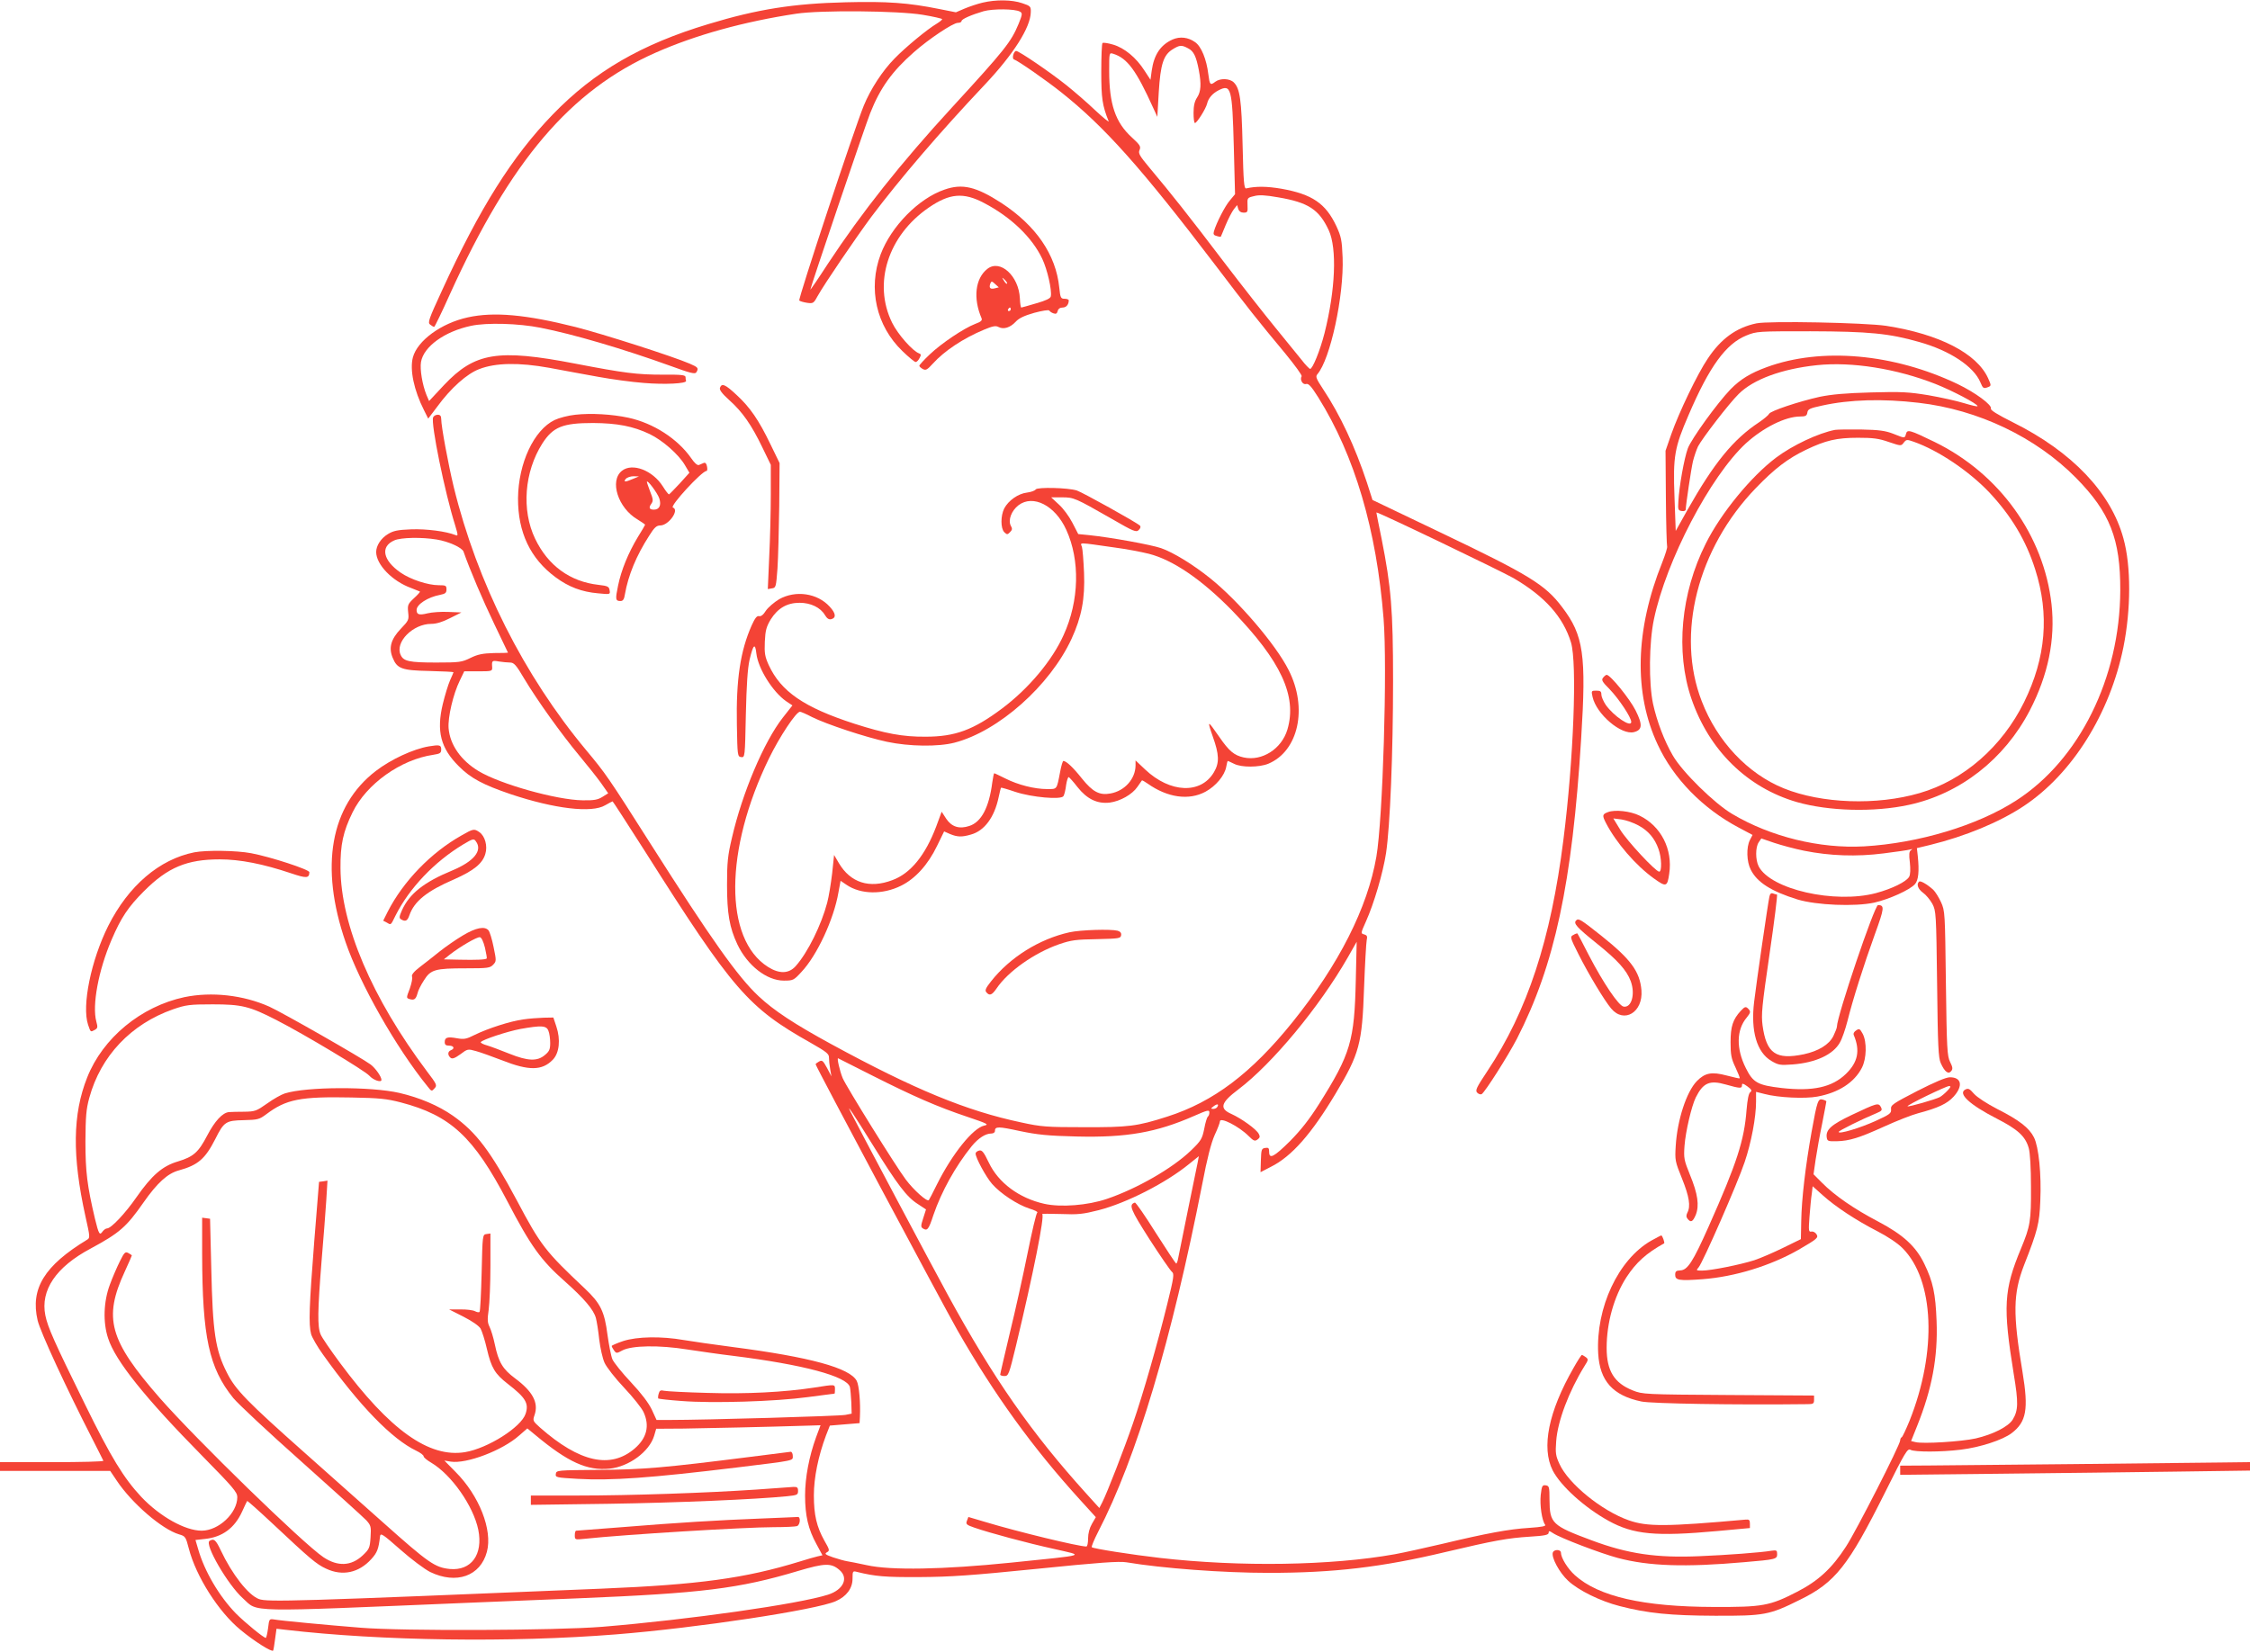 <?xml version="1.0" standalone="no"?>
<!DOCTYPE svg PUBLIC "-//W3C//DTD SVG 20010904//EN"
 "http://www.w3.org/TR/2001/REC-SVG-20010904/DTD/svg10.dtd">
<svg version="1.0" xmlns="http://www.w3.org/2000/svg"
 width="1280pt" height="940pt" viewBox="0 0 1280 940"
 preserveAspectRatio="xMidYMid meet">
<g transform="translate(0,940) scale(0.1,-0.1)"
fill="#f44336" stroke="none">
<path d="M5590 9385 c-30 -7 -77 -23 -103 -34 l-49 -21 -96 19 c-174 35 -293
44 -531 38 -296 -7 -501 -39 -781 -124 -382 -115 -648 -269 -886 -515 -230
-238 -414 -530 -630 -1002 -75 -163 -82 -182 -67 -193 9 -7 19 -13 23 -13 3 0
44 84 90 187 345 760 685 1159 1169 1373 228 101 503 177 801 222 138 21 579
17 718 -6 61 -10 112 -22 112 -25 0 -4 -14 -15 -30 -25 -53 -31 -178 -134
-241 -199 -69 -70 -137 -175 -175 -268 -53 -129 -375 -1102 -367 -1109 4 -4
24 -10 44 -13 34 -5 38 -3 59 36 42 75 216 330 306 452 160 213 388 480 648
755 161 171 258 323 260 410 1 33 -1 36 -49 52 -59 20 -149 21 -225 3z m212
-51 c15 -8 15 -15 -7 -69 -43 -104 -78 -148 -379 -476 -293 -319 -514 -598
-705 -888 -55 -85 -101 -152 -101 -149 0 12 312 933 340 1003 57 145 126 240
249 348 86 76 223 167 250 167 11 0 21 4 21 10 0 11 54 35 125 56 53 15 179
14 207 -2z"/>
<path d="M6670 9175 c-68 -31 -105 -86 -118 -177 l-7 -52 -34 52 c-47 74 -114
129 -178 148 -30 9 -58 13 -61 9 -4 -4 -7 -77 -7 -163 0 -152 6 -192 42 -282
4 -8 -31 20 -76 62 -45 43 -119 107 -164 143 -91 73 -270 195 -286 195 -14 0
-26 -43 -13 -48 23 -7 185 -120 269 -187 247 -196 458 -433 878 -985 186 -245
235 -307 398 -503 53 -65 95 -122 92 -128 -12 -19 6 -50 25 -44 14 4 29 -12
70 -77 207 -332 331 -752 371 -1258 22 -276 -4 -1140 -41 -1355 -50 -290 -213
-613 -476 -940 -235 -292 -451 -455 -714 -539 -171 -55 -221 -61 -475 -60
-210 0 -241 2 -355 27 -313 66 -610 189 -1080 445 -211 115 -328 192 -414 273
-119 111 -269 323 -616 869 -240 378 -254 398 -365 531 -355 426 -620 952
-754 1499 -31 129 -71 344 -71 386 0 17 -6 24 -20 24 -11 0 -23 -7 -26 -15
-14 -34 67 -430 125 -613 17 -57 18 -63 3 -57 -55 22 -166 36 -252 33 -78 -3
-102 -8 -133 -27 -40 -24 -67 -66 -67 -102 0 -71 91 -166 199 -205 25 -10 48
-19 50 -20 2 -2 -13 -19 -34 -38 -35 -33 -37 -39 -33 -80 5 -43 3 -47 -42 -94
-56 -59 -70 -108 -46 -165 25 -62 52 -72 208 -75 76 -2 138 -5 138 -7 0 -1 -9
-23 -20 -47 -11 -25 -29 -85 -41 -134 -37 -155 -12 -252 91 -354 67 -68 139
-106 295 -159 248 -83 462 -109 538 -63 21 12 40 22 42 22 2 0 85 -129 186
-287 499 -788 584 -886 941 -1087 91 -52 105 -63 104 -85 0 -14 3 -44 7 -66
l7 -40 -25 48 c-23 42 -28 46 -45 37 -11 -6 -20 -13 -20 -16 0 -11 719 -1359
807 -1514 209 -365 426 -666 697 -964 l90 -99 -22 -38 c-14 -24 -22 -55 -22
-83 0 -26 -4 -46 -10 -46 -44 0 -391 84 -573 139 l-98 29 -8 -21 c-8 -20 -3
-24 43 -40 87 -30 298 -87 453 -121 174 -40 199 -32 -247 -78 -383 -39 -683
-45 -820 -14 -47 10 -96 20 -110 22 -14 2 -50 12 -80 22 -45 16 -51 20 -36 29
17 9 16 14 -14 66 -44 79 -60 146 -60 258 0 101 25 223 69 341 l22 56 84 7 85
7 2 37 c4 80 -5 178 -18 203 -38 74 -266 136 -705 193 -107 14 -233 32 -280
40 -126 22 -264 20 -344 -6 -36 -12 -65 -25 -65 -28 0 -4 6 -15 13 -25 13 -18
15 -18 48 0 54 28 208 31 370 5 74 -11 190 -28 259 -36 401 -50 650 -117 665
-178 3 -12 6 -51 8 -86 l2 -65 -35 -7 c-31 -7 -800 -29 -1000 -29 l-75 0 -27
59 c-19 39 -59 92 -119 156 -50 53 -97 112 -105 130 -8 19 -20 82 -28 139 -17
134 -40 180 -129 264 -225 212 -251 245 -387 502 -149 279 -230 387 -363 481
-83 58 -189 103 -305 130 -162 37 -528 36 -652 -3 -19 -6 -64 -31 -100 -57
-61 -43 -69 -46 -130 -47 -36 0 -75 -1 -87 -2 -37 -3 -81 -51 -124 -133 -50
-96 -78 -121 -167 -148 -88 -26 -148 -78 -236 -204 -63 -91 -144 -177 -167
-177 -7 0 -18 -8 -25 -17 -17 -25 -22 -17 -44 73 -44 187 -54 266 -54 439 1
141 4 183 22 248 65 238 237 420 477 504 73 25 93 28 225 28 165 0 210 -11
362 -89 162 -83 503 -288 529 -317 22 -25 69 -41 69 -24 0 19 -35 68 -62 88
-51 38 -501 295 -576 329 -148 66 -328 86 -483 54 -247 -53 -464 -232 -553
-457 -83 -209 -86 -446 -10 -790 26 -116 27 -123 10 -133 -244 -148 -324 -279
-282 -459 15 -65 165 -389 310 -672 33 -66 63 -123 64 -127 2 -5 -129 -8 -292
-8 l-296 0 0 -25 0 -25 314 0 313 0 37 -55 c85 -128 257 -277 355 -306 35 -10
38 -14 55 -80 41 -159 169 -361 295 -464 76 -63 178 -128 185 -117 2 4 7 33
11 66 l8 58 52 -6 c542 -63 1280 -74 1880 -26 463 37 1137 139 1250 189 61 27
95 73 95 128 0 44 1 45 27 38 102 -25 157 -30 353 -29 178 1 293 9 670 47 353
36 467 44 509 37 201 -34 550 -60 808 -60 370 0 644 32 1008 119 275 65 352
79 479 87 83 5 106 10 106 22 0 12 4 12 25 -2 42 -28 271 -115 368 -141 177
-47 383 -54 722 -24 176 15 185 17 185 45 0 22 -3 24 -32 20 -57 -10 -258 -25
-408 -31 -246 -11 -409 13 -615 90 -226 84 -239 97 -240 230 0 74 -2 80 -21
83 -20 3 -23 -3 -29 -55 -6 -58 7 -146 25 -169 7 -8 -17 -13 -90 -18 -116 -7
-244 -31 -495 -91 -99 -23 -220 -50 -270 -59 -363 -65 -879 -73 -1336 -21
-158 18 -381 53 -388 61 -3 3 13 42 36 87 219 423 418 1090 593 1982 27 142
50 231 70 276 17 36 30 71 30 78 0 27 108 -28 163 -83 29 -29 36 -31 51 -20
14 10 15 17 7 32 -14 27 -98 87 -155 113 -71 31 -62 64 39 140 193 146 461
469 623 752 l50 88 -5 -218 c-8 -347 -29 -419 -209 -705 -55 -87 -103 -148
-165 -211 -92 -91 -119 -105 -119 -61 0 21 -4 25 -22 22 -21 -3 -23 -9 -25
-70 l-2 -68 58 30 c119 59 232 188 369 417 136 227 151 283 162 602 5 134 12
256 15 271 5 22 2 28 -14 33 -21 5 -20 7 9 72 47 104 98 280 115 390 23 153
40 570 40 980 0 408 -11 534 -65 808 -17 81 -30 149 -30 151 0 8 711 -334 781
-374 179 -105 281 -220 326 -365 36 -118 15 -668 -43 -1124 -71 -567 -205
-974 -432 -1315 -63 -95 -71 -111 -58 -124 8 -8 19 -11 25 -8 20 13 149 216
201 316 214 418 314 882 365 1706 30 478 14 589 -108 749 -96 128 -188 184
-690 424 l-389 186 -32 100 c-67 202 -152 385 -250 532 -38 58 -43 70 -32 83
74 85 152 446 144 665 -4 98 -8 118 -35 177 -61 131 -139 183 -313 214 -82 14
-144 15 -200 2 -13 -3 -16 34 -21 247 -6 258 -15 321 -50 356 -23 23 -77 25
-105 4 -29 -22 -32 -19 -40 43 -10 84 -40 158 -75 182 -39 28 -86 34 -129 15z
m89 -50 c32 -16 46 -46 61 -124 15 -80 12 -123 -10 -156 -14 -21 -20 -47 -20
-87 0 -32 3 -58 8 -58 11 0 62 81 69 110 7 31 30 58 65 76 72 37 78 13 87
-321 l7 -270 -29 -35 c-28 -32 -77 -128 -91 -176 -5 -17 -1 -23 16 -27 12 -4
23 -5 23 -4 1 1 13 31 28 67 15 36 36 76 46 89 l19 24 6 -21 c5 -15 16 -22 31
-22 22 0 24 4 22 42 -2 42 -1 43 37 52 28 8 65 6 138 -7 171 -29 232 -69 287
-187 48 -104 38 -340 -24 -586 -25 -98 -68 -204 -82 -203 -4 0 -27 23 -49 52
-23 29 -90 111 -148 182 -59 72 -191 240 -294 375 -198 261 -303 393 -418 530
-62 74 -70 88 -61 107 8 19 3 28 -45 72 -93 85 -128 189 -128 378 0 104 0 104
23 97 80 -25 131 -94 228 -309 l23 -50 8 140 c10 161 27 213 80 245 39 24 50
25 87 5z m-4275 -2795 c68 -11 145 -46 153 -69 35 -101 110 -277 174 -410 43
-90 79 -164 79 -165 0 -1 -36 -2 -80 -2 -64 -2 -91 -7 -134 -28 -49 -24 -62
-26 -194 -26 -154 0 -187 7 -203 44 -33 72 70 176 174 176 30 0 65 11 108 33
l64 32 -75 3 c-41 2 -94 -2 -118 -8 -48 -12 -62 -7 -62 19 0 32 64 73 133 86
30 6 37 11 37 31 0 22 -4 24 -44 24 -61 0 -159 32 -216 71 -102 70 -118 149
-37 184 37 17 157 19 241 5z m417 -700 c23 0 35 -13 82 -93 73 -122 212 -316
312 -436 44 -53 100 -123 123 -155 l42 -60 -32 -20 c-27 -17 -48 -21 -113 -20
-149 2 -469 92 -592 166 -100 60 -163 149 -171 244 -5 61 26 195 64 272 l25
52 80 0 c77 0 80 1 79 23 -3 38 -1 40 38 33 20 -3 49 -6 63 -6z m2065 -2352
c232 -117 367 -176 537 -233 116 -39 125 -44 96 -50 -64 -14 -182 -161 -269
-335 -23 -47 -44 -87 -46 -89 -10 -11 -86 57 -131 117 -58 77 -338 528 -359
577 -17 41 -34 117 -26 113 4 -2 93 -47 198 -100z m-2686 -151 c283 -74 414
-195 606 -562 133 -255 191 -336 327 -456 110 -98 164 -161 177 -209 5 -19 14
-74 19 -123 6 -48 19 -107 30 -131 11 -25 61 -89 112 -143 51 -54 100 -116
110 -138 36 -78 19 -148 -51 -208 -137 -117 -313 -78 -538 120 -41 37 -42 39
-31 71 24 70 -10 134 -111 209 -70 52 -94 92 -115 193 -8 39 -22 84 -30 100
-12 24 -13 42 -5 97 5 37 10 150 10 251 l0 183 -22 -3 c-23 -3 -23 -4 -28
-220 -3 -119 -8 -220 -12 -223 -3 -4 -15 -2 -26 4 -12 6 -49 11 -84 10 l-63 0
81 -41 c51 -26 88 -52 98 -68 8 -15 25 -67 36 -116 25 -108 46 -142 118 -198
102 -79 122 -111 102 -171 -25 -76 -214 -196 -344 -218 -205 -34 -428 125
-712 508 -53 72 -103 144 -110 162 -19 44 -17 135 5 413 11 129 23 286 27 348
l7 114 -24 -4 -24 -3 -27 -335 c-29 -370 -33 -477 -18 -532 6 -20 36 -72 67
-115 209 -293 393 -482 531 -548 23 -11 42 -25 42 -32 0 -6 19 -22 43 -36 115
-68 240 -246 268 -382 28 -141 -40 -234 -162 -223 -85 9 -120 33 -379 264 -69
61 -268 239 -443 394 -330 293 -398 362 -446 459 -66 129 -81 230 -89 591 l-7
285 -22 3 -23 3 0 -208 c1 -472 39 -647 177 -818 27 -33 201 -196 388 -362
187 -167 353 -317 369 -334 26 -29 28 -36 24 -97 -4 -60 -7 -67 -45 -103 -65
-61 -142 -64 -223 -10 -117 79 -722 668 -931 906 -288 330 -322 454 -199 720
22 48 40 89 40 91 0 2 -9 8 -20 14 -17 9 -23 4 -48 -47 -16 -32 -42 -92 -57
-133 -36 -96 -40 -215 -10 -305 41 -128 210 -339 537 -671 174 -177 198 -205
198 -233 0 -91 -106 -191 -203 -191 -94 0 -238 81 -343 192 -100 107 -173 226
-321 528 -176 358 -211 437 -225 505 -29 143 60 275 257 380 165 89 204 123
301 262 79 113 138 166 201 183 109 30 150 65 208 179 49 98 60 105 162 107
79 2 88 4 127 33 114 86 194 102 486 96 158 -3 199 -7 280 -28z m4645 -26 c-3
-6 -14 -11 -23 -11 -15 1 -15 2 2 15 21 16 32 13 21 -4z m-1960 -216 c140
-226 193 -296 256 -336 l47 -31 -16 -50 c-14 -43 -14 -50 -2 -58 25 -16 33 -7
60 76 46 134 125 277 218 392 38 46 78 72 112 72 11 0 20 6 20 14 0 27 18 27
142 0 101 -21 159 -27 323 -31 284 -7 454 23 668 117 77 34 87 36 87 20 0 -11
-4 -21 -9 -24 -4 -3 -14 -34 -20 -68 -12 -58 -17 -68 -76 -125 -105 -101 -307
-217 -478 -275 -109 -37 -262 -49 -356 -28 -143 32 -261 119 -316 235 -29 61
-39 72 -55 68 -11 -3 -20 -10 -20 -17 0 -24 59 -133 94 -173 48 -55 144 -118
212 -140 30 -9 50 -19 45 -23 -6 -3 -30 -107 -55 -230 -25 -124 -70 -328 -101
-454 -30 -127 -55 -233 -55 -238 0 -4 11 -8 24 -8 23 0 26 8 66 173 98 409
164 738 149 748 -5 3 42 3 105 1 99 -4 126 -1 217 22 159 41 382 155 513 262
l56 45 -6 -33 c-4 -18 -29 -141 -56 -273 -27 -132 -52 -255 -55 -272 -3 -18
-8 -33 -12 -33 -3 1 -55 79 -116 175 -60 96 -114 174 -119 172 -36 -12 -26
-37 83 -208 62 -96 119 -179 128 -186 14 -11 11 -31 -27 -185 -56 -227 -137
-510 -195 -678 -50 -146 -147 -395 -174 -448 l-17 -33 -75 83 c-311 344 -526
652 -786 1128 -76 138 -524 982 -555 1045 -27 53 19 -16 127 -190z m-322
-1662 c-40 -110 -63 -230 -63 -333 0 -114 18 -192 65 -277 l34 -63 -27 -6
c-15 -3 -62 -17 -104 -30 -310 -95 -571 -131 -1128 -154 -1735 -72 -1899 -77
-1947 -59 -60 22 -153 141 -217 277 -29 61 -39 69 -64 54 -30 -19 104 -250
190 -327 90 -81 -6 -79 1288 -25 135 5 412 17 615 25 707 29 919 55 1256 156
152 45 188 46 235 5 53 -45 22 -112 -65 -140 -169 -54 -790 -142 -1286 -183
-263 -21 -1132 -25 -1375 -5 -188 15 -455 40 -492 47 -26 4 -27 2 -33 -50 -4
-30 -10 -55 -13 -55 -12 0 -117 86 -169 138 -95 97 -180 241 -216 368 l-15 51
53 6 c100 10 170 62 213 157 14 30 26 57 28 59 2 2 68 -57 146 -130 211 -198
248 -230 303 -255 93 -44 186 -24 257 54 34 37 42 59 50 130 3 21 15 13 116
-76 62 -55 139 -112 169 -127 149 -72 286 -24 323 115 33 124 -44 320 -179
455 l-63 64 36 -6 c89 -14 294 63 390 149 l46 40 46 -38 c185 -154 294 -204
422 -191 110 11 226 97 253 186 l12 41 156 1 c131 2 464 9 717 17 l62 2 -25
-67z"/>
<path d="M4260 1109 c-474 -60 -606 -72 -855 -73 -235 -2 -240 -2 -243 -23 -3
-20 3 -21 123 -28 195 -11 415 5 910 65 334 41 315 37 315 66 0 13 -6 24 -12
23 -7 -1 -114 -14 -238 -30z"/>
<path d="M4303 924 c-279 -19 -717 -34 -1014 -34 l-269 0 0 -27 0 -26 443 6
c392 6 834 25 1015 43 57 6 62 8 62 30 0 20 -5 24 -27 23 -16 -1 -110 -8 -210
-15z"/>
<path d="M4325 759 c-235 -9 -469 -23 -800 -50 -132 -10 -243 -19 -247 -19 -5
0 -8 -12 -8 -26 0 -26 1 -26 58 -20 224 24 912 66 1074 66 64 0 123 3 132 6
19 7 22 55 4 52 -7 0 -103 -5 -213 -9z"/>
<path d="M5373 8321 c-147 -50 -303 -209 -363 -368 -73 -195 -25 -408 124
-551 35 -34 69 -62 75 -62 6 0 16 10 22 22 10 18 9 23 -2 27 -36 12 -122 109
-154 175 -110 224 -23 496 209 655 118 81 197 88 314 26 153 -80 273 -195 331
-317 29 -61 56 -179 49 -214 -2 -12 -27 -24 -83 -40 -44 -13 -82 -24 -85 -24
-3 0 -7 23 -8 52 -6 128 -112 225 -185 168 -69 -54 -82 -167 -33 -281 5 -12
-3 -20 -36 -32 -65 -25 -193 -111 -259 -174 -33 -31 -59 -60 -59 -64 0 -5 9
-13 20 -19 17 -9 25 -4 57 31 65 72 173 144 291 193 50 21 67 24 83 15 29 -15
66 -3 97 30 19 21 50 35 106 51 45 12 81 18 85 13 3 -5 14 -13 24 -16 14 -5
20 -2 24 13 3 13 14 20 28 20 21 0 35 17 35 41 0 5 -11 9 -24 9 -21 0 -24 5
-30 64 -19 187 -132 352 -329 481 -144 93 -222 112 -324 76z m356 -535 c-3 -3
-11 5 -18 17 -13 21 -12 21 5 5 10 -10 16 -20 13 -22z m-71 -27 c-25 -6 -33 3
-24 28 6 14 9 14 27 -3 l21 -19 -24 -6z m92 -119 c0 -5 -5 -10 -11 -10 -5 0
-7 5 -4 10 3 6 8 10 11 10 2 0 4 -4 4 -10z"/>
<path d="M2661 7594 c-151 -33 -286 -132 -312 -227 -19 -71 6 -188 63 -301
l24 -48 53 70 c76 104 168 186 238 212 93 36 226 38 398 7 77 -15 202 -37 277
-51 76 -14 193 -30 260 -35 119 -10 246 -4 241 12 -2 4 -3 13 -3 21 0 12 -23
15 -127 14 -150 0 -220 9 -501 63 -441 85 -571 63 -746 -122 l-85 -91 -15 35
c-23 57 -38 145 -31 187 15 88 134 174 285 206 89 19 270 14 395 -11 185 -36
476 -122 739 -217 112 -41 140 -48 147 -37 15 24 11 29 -38 50 -95 41 -491
168 -648 208 -282 71 -465 88 -614 55z"/>
<path d="M9992 7560 c-115 -24 -202 -88 -277 -201 -59 -87 -164 -307 -207
-429 l-33 -95 2 -268 c1 -147 5 -272 7 -276 3 -5 -10 -46 -28 -92 -154 -383
-163 -744 -25 -1037 89 -192 256 -363 460 -471 l79 -42 -15 -29 c-21 -41 -19
-123 5 -169 36 -72 117 -123 265 -169 109 -33 328 -42 438 -18 84 19 202 72
231 105 20 22 25 74 16 160 l-5 45 75 18 c200 49 396 130 534 222 275 183 489
525 566 904 43 215 44 460 0 618 -71 261 -292 493 -627 660 -90 45 -130 70
-127 79 8 20 -88 91 -190 140 -363 173 -774 210 -1085 96 -93 -34 -150 -69
-206 -126 -76 -79 -222 -281 -243 -336 -21 -57 -50 -219 -54 -304 -3 -45 -1
-50 20 -53 13 -2 22 2 22 10 1 28 30 225 41 273 7 28 20 66 29 85 24 46 176
244 231 298 83 83 245 143 445 164 199 21 454 -20 675 -107 96 -38 239 -113
239 -126 0 -4 -34 4 -77 17 -42 13 -133 33 -202 45 -110 18 -152 21 -326 16
-147 -4 -224 -11 -293 -25 -121 -27 -282 -81 -288 -97 -3 -7 -29 -29 -57 -48
-147 -97 -256 -231 -408 -500 l-66 -118 -7 193 c-9 232 0 281 80 466 119 278
213 406 329 453 59 24 66 24 365 24 331 -1 447 -12 618 -61 175 -49 310 -139
348 -229 15 -36 18 -38 46 -27 16 7 16 10 -2 50 -64 141 -277 251 -580 298
-122 18 -668 29 -738 14z m923 -452 c339 -39 667 -196 895 -427 193 -196 253
-348 252 -641 -2 -497 -233 -964 -592 -1195 -219 -142 -555 -243 -865 -261
-252 -14 -531 54 -750 184 -102 60 -284 239 -338 332 -49 84 -91 195 -113 295
-25 118 -23 348 5 481 70 335 321 814 523 1001 99 90 225 153 309 153 31 0 38
4 41 23 3 19 14 24 83 39 159 35 345 40 550 16z m-651 -2549 c145 -29 296 -35
452 -15 73 9 140 19 150 22 14 4 16 3 5 -4 -10 -7 -12 -24 -6 -70 4 -38 3 -68
-4 -81 -16 -28 -96 -68 -189 -93 -235 -62 -599 21 -667 152 -19 37 -19 109 0
137 l15 22 73 -25 c39 -13 116 -34 171 -45z"/>
<path d="M10440 6954 c-95 -18 -243 -88 -336 -158 -141 -106 -314 -316 -400
-489 -142 -282 -173 -615 -82 -882 101 -295 318 -507 600 -589 182 -52 439
-59 637 -16 292 63 544 260 688 537 105 202 146 405 124 604 -44 393 -297 744
-665 924 -142 69 -156 73 -163 46 -7 -26 -6 -26 -73 1 -44 17 -80 22 -180 24
-69 1 -136 0 -150 -2z m305 -69 c69 -23 70 -24 85 -4 15 19 18 19 58 5 139
-49 313 -166 429 -288 125 -134 208 -271 261 -438 82 -256 61 -503 -63 -755
-125 -254 -345 -446 -595 -518 -243 -71 -557 -60 -772 27 -205 83 -379 267
-467 496 -148 381 -24 869 308 1213 106 110 183 169 286 218 111 53 173 68
295 68 86 0 118 -4 175 -24z"/>
<path d="M4096 7194 c-5 -12 11 -33 54 -72 74 -66 126 -141 188 -270 l47 -97
0 -170 c0 -93 -4 -253 -9 -353 l-8 -184 23 4 c23 3 24 7 32 113 4 61 8 220 10
355 l2 245 -52 107 c-67 139 -116 210 -193 281 -64 60 -84 68 -94 41z"/>
<path d="M3273 7040 c-40 -4 -93 -18 -118 -30 -118 -57 -206 -246 -208 -445
-1 -194 70 -344 214 -450 74 -55 149 -83 240 -91 71 -7 71 -7 67 17 -3 21 -10
25 -63 31 -162 18 -288 110 -361 263 -78 163 -61 380 41 541 61 95 116 117
289 117 138 -1 227 -18 322 -63 74 -36 164 -115 200 -176 l26 -44 -55 -61
c-31 -33 -58 -61 -61 -62 -3 -1 -19 19 -35 45 -58 92 -174 136 -233 89 -72
-57 -22 -212 89 -277 23 -14 43 -28 43 -30 0 -2 -19 -34 -42 -71 -53 -88 -94
-187 -112 -276 -16 -77 -15 -87 14 -87 14 0 21 10 25 38 19 108 64 219 139
335 28 45 41 57 62 57 48 0 111 89 72 102 -20 7 165 208 191 208 5 0 6 12 3
26 -3 16 -9 23 -18 20 -8 -3 -20 -9 -28 -12 -9 -3 -25 11 -44 39 -77 110 -214
199 -357 230 -93 20 -213 27 -302 17z m328 -365 c-43 -19 -57 -19 -41 0 7 8
27 15 44 15 l31 -1 -34 -14z m150 -112 c12 -38 0 -63 -31 -63 -26 0 -31 11
-15 33 12 17 11 26 -6 69 -10 27 -19 52 -19 56 1 16 61 -64 71 -95z"/>
<path d="M5892 6615 c-4 -7 -26 -15 -50 -18 -50 -6 -105 -45 -129 -90 -21 -42
-21 -113 0 -135 16 -15 18 -15 33 0 13 13 14 20 4 37 -16 32 4 85 44 116 83
63 209 -1 272 -140 79 -173 74 -403 -15 -598 -65 -146 -201 -307 -351 -419
-163 -122 -267 -160 -435 -160 -130 -1 -230 18 -405 74 -287 93 -417 183 -487
334 -21 47 -25 66 -22 133 3 65 9 85 34 127 40 63 92 94 164 94 63 0 119 -27
144 -70 12 -20 23 -27 37 -23 28 8 25 33 -10 71 -70 77 -194 95 -288 42 -28
-17 -62 -46 -75 -65 -14 -23 -28 -34 -39 -31 -12 3 -23 -11 -42 -53 -64 -145
-89 -306 -84 -566 3 -175 4 -180 24 -183 22 -3 22 -1 27 240 4 172 10 263 21
313 21 89 32 99 39 36 10 -86 93 -218 169 -271 l36 -24 -55 -70 c-107 -137
-230 -427 -289 -683 -24 -101 -28 -140 -28 -268 0 -164 14 -243 59 -339 57
-120 167 -206 264 -206 53 0 57 2 100 49 89 94 185 301 211 454 l12 65 34 -23
c81 -55 205 -57 310 -5 81 40 153 119 205 227 l40 82 34 -15 c41 -17 67 -18
118 -3 77 21 134 98 158 212 6 28 12 53 14 55 1 1 38 -9 81 -24 94 -31 261
-46 274 -24 5 8 12 36 15 63 4 26 11 47 15 45 4 -2 27 -27 50 -57 54 -68 112
-96 183 -88 60 8 128 46 158 90 12 17 24 34 25 36 2 2 16 -6 33 -18 113 -80
235 -97 329 -46 59 32 109 92 118 142 3 18 7 33 9 33 1 0 17 -7 35 -16 42 -22
143 -21 195 0 172 72 226 317 116 533 -73 146 -288 396 -447 523 -97 78 -210
147 -279 171 -55 19 -284 61 -410 74 l-61 6 -33 64 c-18 35 -52 82 -77 104
l-44 41 61 0 c68 0 75 -3 283 -122 126 -73 140 -78 154 -64 10 10 13 19 7 25
-18 18 -328 190 -359 200 -51 16 -225 20 -234 6z m453 -331 c61 -8 146 -24
190 -35 138 -35 302 -147 476 -325 276 -285 369 -485 313 -675 -33 -111 -145
-182 -249 -159 -54 12 -83 36 -138 116 -68 98 -71 99 -38 4 37 -103 39 -150 7
-204 -74 -126 -249 -119 -391 15 l-55 52 0 -29 c-1 -76 -61 -144 -142 -159
-63 -12 -102 9 -163 85 -50 63 -89 100 -106 100 -3 0 -12 -28 -18 -62 -20
-103 -16 -98 -74 -98 -72 0 -166 24 -237 60 -33 16 -61 30 -64 30 -2 0 -7 -24
-11 -52 -18 -142 -62 -226 -131 -248 -57 -19 -100 -5 -131 41 l-26 40 -31 -84
c-62 -164 -146 -267 -249 -305 -131 -50 -239 -15 -305 97 l-27 46 -11 -105
c-7 -58 -19 -132 -28 -166 -33 -126 -110 -283 -179 -361 -39 -44 -93 -46 -158
-5 -251 159 -248 666 6 1187 60 123 154 265 176 265 5 0 36 -13 68 -30 82 -41
308 -116 427 -141 126 -27 292 -29 384 -5 251 65 543 325 666 591 57 124 77
228 71 375 -3 69 -8 135 -12 148 -9 27 -29 27 190 -4z"/>
<path d="M9120 5544 c-11 -13 -6 -23 38 -67 51 -53 122 -159 122 -185 0 -34
-99 32 -145 97 -14 21 -25 47 -25 59 0 18 -6 22 -29 22 -28 0 -29 -1 -21 -36
22 -98 163 -218 235 -200 48 12 51 41 10 123 -33 66 -144 203 -165 203 -4 0
-13 -7 -20 -16z"/>
<path d="M2440 5153 c-89 -15 -216 -74 -302 -140 -259 -199 -320 -545 -172
-974 82 -239 287 -600 467 -822 22 -28 23 -28 39 -10 16 17 13 23 -44 98 -312
416 -489 831 -491 1155 -1 134 15 208 69 318 79 161 273 300 459 327 39 6 45
10 45 31 0 25 -10 27 -70 17z"/>
<path d="M9148 4779 c-33 -12 -34 -19 -12 -62 58 -112 169 -241 272 -315 71
-51 77 -49 88 26 21 139 -47 272 -169 331 -53 26 -140 35 -179 20z m173 -76
c56 -30 93 -74 114 -134 18 -49 20 -129 4 -129 -20 0 -184 176 -222 239 l-39
64 47 -6 c26 -4 69 -19 96 -34z"/>
<path d="M2627 4647 c-175 -98 -333 -262 -421 -434 l-26 -52 21 -11 c24 -14
21 -17 49 40 79 157 221 306 385 405 55 33 61 34 72 18 40 -53 -11 -115 -136
-167 -160 -66 -242 -132 -284 -225 -16 -36 -17 -45 -6 -52 25 -15 37 -10 48
23 28 80 100 138 256 205 110 49 160 89 176 144 14 45 -2 102 -34 124 -29 20
-34 20 -100 -18z"/>
<path d="M1105 4550 c-199 -40 -374 -190 -489 -418 -98 -196 -151 -455 -115
-563 15 -44 14 -42 37 -30 18 10 19 15 10 48 -25 92 12 292 87 466 54 126 94
186 185 277 134 134 243 180 430 180 116 0 247 -26 405 -79 89 -30 104 -29
105 6 0 15 -220 87 -331 108 -85 16 -256 18 -324 5z"/>
<path d="M10917 4383 c-16 -15 -5 -43 23 -63 17 -12 40 -40 53 -63 21 -41 22
-52 27 -457 4 -351 7 -420 21 -450 22 -49 43 -65 59 -45 10 12 9 22 -6 52 -17
35 -19 74 -24 448 -5 403 -5 411 -28 462 -13 28 -33 60 -45 71 -35 31 -73 53
-80 45z"/>
<path d="M10066 4298 c-8 -35 -74 -489 -87 -599 -20 -166 15 -287 98 -336 41
-24 51 -25 121 -20 131 10 231 56 269 125 12 20 31 75 43 122 30 121 93 320
156 494 54 149 56 165 18 166 -20 0 -234 -633 -234 -692 0 -7 -9 -30 -20 -53
-24 -49 -85 -86 -168 -104 -159 -33 -213 4 -235 164 -8 62 -4 107 40 408 27
185 46 337 42 337 -4 0 -14 3 -23 6 -10 4 -17 -2 -20 -18z"/>
<path d="M8967 4163 c-18 -17 2 -39 115 -130 120 -96 172 -154 195 -216 27
-73 5 -152 -40 -145 -28 4 -114 131 -198 292 -34 67 -63 122 -65 124 -1 2 -12
-1 -23 -8 -20 -10 -20 -13 30 -112 56 -111 146 -261 185 -307 73 -87 182 -21
172 104 -9 107 -61 177 -229 311 -117 93 -129 100 -142 87z"/>
<path d="M2633 4077 c-39 -23 -99 -65 -133 -92 -34 -28 -85 -67 -112 -88 -34
-26 -48 -44 -44 -54 4 -9 -3 -40 -13 -69 -20 -52 -20 -53 -1 -59 26 -8 36 -1
45 32 3 16 20 49 37 75 38 61 63 68 239 68 125 0 137 2 155 21 18 19 18 23 2
100 -9 45 -22 87 -29 95 -21 25 -71 16 -146 -29z m126 -70 c7 -32 12 -59 10
-61 -7 -7 -61 -9 -154 -7 l-90 2 34 27 c56 44 155 102 171 99 9 -1 20 -24 29
-60z"/>
<path d="M6084 4095 c-171 -38 -338 -142 -446 -279 -30 -38 -36 -51 -27 -62
18 -22 32 -17 58 21 66 98 216 203 356 252 70 24 97 27 215 29 125 3 135 4
138 22 2 13 -4 21 -20 26 -40 10 -210 5 -274 -9z"/>
<path d="M9903 3648 c-45 -49 -58 -89 -58 -178 0 -72 4 -94 28 -144 15 -32 26
-60 24 -62 -1 -2 -35 6 -74 16 -86 23 -124 15 -170 -32 -59 -61 -111 -221
-120 -368 -5 -82 -4 -88 36 -187 41 -102 50 -157 30 -194 -7 -15 -7 -24 2 -35
18 -22 29 -17 46 23 21 53 12 119 -33 228 -34 84 -36 95 -31 165 6 81 40 226
64 275 42 84 79 100 170 74 82 -23 93 -24 93 -4 0 12 6 11 31 -7 24 -18 27
-24 16 -33 -9 -6 -16 -41 -21 -100 -13 -173 -54 -301 -216 -665 -90 -202 -120
-248 -162 -249 -23 -1 -28 -6 -28 -25 0 -31 21 -35 156 -25 183 14 385 76 545
167 108 63 116 69 102 90 -6 9 -18 16 -28 14 -16 -3 -17 4 -11 85 4 48 9 107
13 130 l5 43 57 -51 c73 -66 192 -144 311 -205 58 -30 114 -67 143 -96 181
-181 198 -587 40 -983 -20 -49 -40 -91 -44 -93 -5 -2 -9 -10 -9 -18 0 -25
-250 -515 -308 -604 -80 -124 -158 -196 -279 -258 -155 -80 -196 -87 -473 -86
-402 1 -656 59 -791 181 -41 37 -79 99 -79 128 0 19 -39 20 -46 1 -10 -27 37
-115 87 -161 59 -55 183 -116 293 -144 158 -41 289 -54 541 -55 282 -1 310 4
483 90 203 99 277 194 486 612 115 231 128 252 145 242 25 -13 172 -13 286 1
108 13 238 55 289 94 84 64 97 135 62 347 -56 333 -54 447 9 610 77 196 87
236 92 363 7 154 -9 309 -36 363 -27 54 -85 99 -208 161 -60 31 -115 67 -133
87 -25 29 -33 33 -50 24 -43 -23 25 -86 179 -165 121 -62 163 -101 182 -167 8
-26 13 -114 13 -223 1 -193 -4 -222 -57 -350 -98 -236 -103 -330 -41 -714 27
-163 26 -206 -6 -259 -25 -40 -111 -84 -210 -107 -80 -18 -301 -32 -343 -21
l-25 6 34 85 c85 212 119 392 111 598 -6 156 -20 223 -70 326 -48 99 -120 165
-262 240 -138 72 -250 150 -319 220 l-49 49 12 84 c7 45 23 138 37 204 13 67
24 124 24 127 0 2 -9 7 -21 10 -26 7 -31 -5 -63 -183 -35 -196 -57 -384 -59
-508 l-2 -103 -100 -49 c-55 -27 -129 -59 -165 -71 -78 -25 -246 -59 -297 -59
-34 0 -35 1 -20 18 24 27 222 479 262 599 38 112 65 256 65 344 l0 56 48 -12
c78 -21 230 -28 300 -15 121 22 211 80 254 164 27 52 29 147 5 193 -16 29 -20
32 -37 20 -12 -7 -18 -18 -14 -27 37 -88 24 -154 -45 -221 -79 -76 -187 -100
-366 -80 -135 16 -162 30 -203 113 -56 111 -54 218 5 288 20 25 23 33 13 45
-17 20 -23 19 -47 -7z"/>
<path d="M2975 3599 c-72 -10 -200 -51 -275 -88 -47 -24 -61 -26 -100 -19 -55
10 -70 5 -70 -22 0 -15 7 -20 25 -20 27 0 34 -17 10 -26 -19 -8 -19 -28 -2
-43 10 -8 24 -3 56 20 41 31 43 31 89 18 26 -7 92 -31 147 -52 154 -61 229
-60 290 3 37 38 45 115 20 189 l-17 51 -56 -1 c-31 -1 -84 -5 -117 -10z m145
-65 c6 -14 10 -45 10 -69 0 -36 -5 -48 -31 -69 -43 -36 -96 -34 -201 8 -47 19
-103 40 -126 47 -23 6 -39 15 -37 19 9 14 151 61 226 75 119 21 148 20 159
-11z"/>
<path d="M10907 3192 c-139 -72 -152 -80 -149 -104 2 -23 -6 -29 -89 -67 -91
-41 -209 -76 -209 -62 0 7 127 70 218 108 28 12 31 16 22 34 -14 25 -21 23
-167 -46 -115 -55 -147 -83 -141 -127 3 -21 8 -23 56 -22 75 2 128 19 274 85
70 32 155 65 189 74 113 30 166 54 203 95 55 61 45 110 -21 110 -22 0 -86 -27
-186 -78z m172 2 c-13 -14 -33 -31 -44 -37 -25 -13 -178 -57 -183 -52 -6 6
219 115 236 115 12 0 10 -6 -9 -26z"/>
<path d="M9393 2340 c-187 -107 -315 -381 -301 -642 9 -156 83 -239 246 -273
57 -12 534 -20 945 -15 32 0 37 3 37 24 l0 25 -487 3 c-478 3 -489 4 -544 26
-106 42 -149 112 -149 242 0 143 42 292 112 401 56 86 114 138 215 194 5 2
-10 45 -16 45 -3 0 -29 -14 -58 -30z"/>
<path d="M8951 1615 c-142 -248 -183 -452 -118 -582 46 -89 182 -212 318 -287
142 -78 267 -90 619 -58 l185 17 0 25 c0 21 -4 25 -25 23 -449 -40 -559 -41
-664 -4 -154 54 -343 208 -394 320 -22 47 -24 63 -19 130 8 114 72 283 160
426 23 36 24 40 9 52 -10 7 -20 13 -23 13 -3 0 -25 -34 -48 -75z"/>
<path d="M4630 1504 c-171 -26 -381 -37 -605 -30 -121 3 -232 9 -246 12 -21 5
-27 2 -32 -17 -4 -13 -4 -25 -2 -27 2 -2 62 -9 132 -14 176 -14 534 -3 718 22
83 11 151 20 153 20 1 0 2 11 2 25 0 29 2 28 -120 9z"/>
<path d="M11805 1069 c-363 -3 -735 -7 -827 -8 l-168 -1 0 -26 0 -26 563 6
c309 3 757 9 995 12 l432 6 0 24 0 24 -167 -2 c-93 -1 -465 -5 -828 -9z"/>
</g>
</svg>
